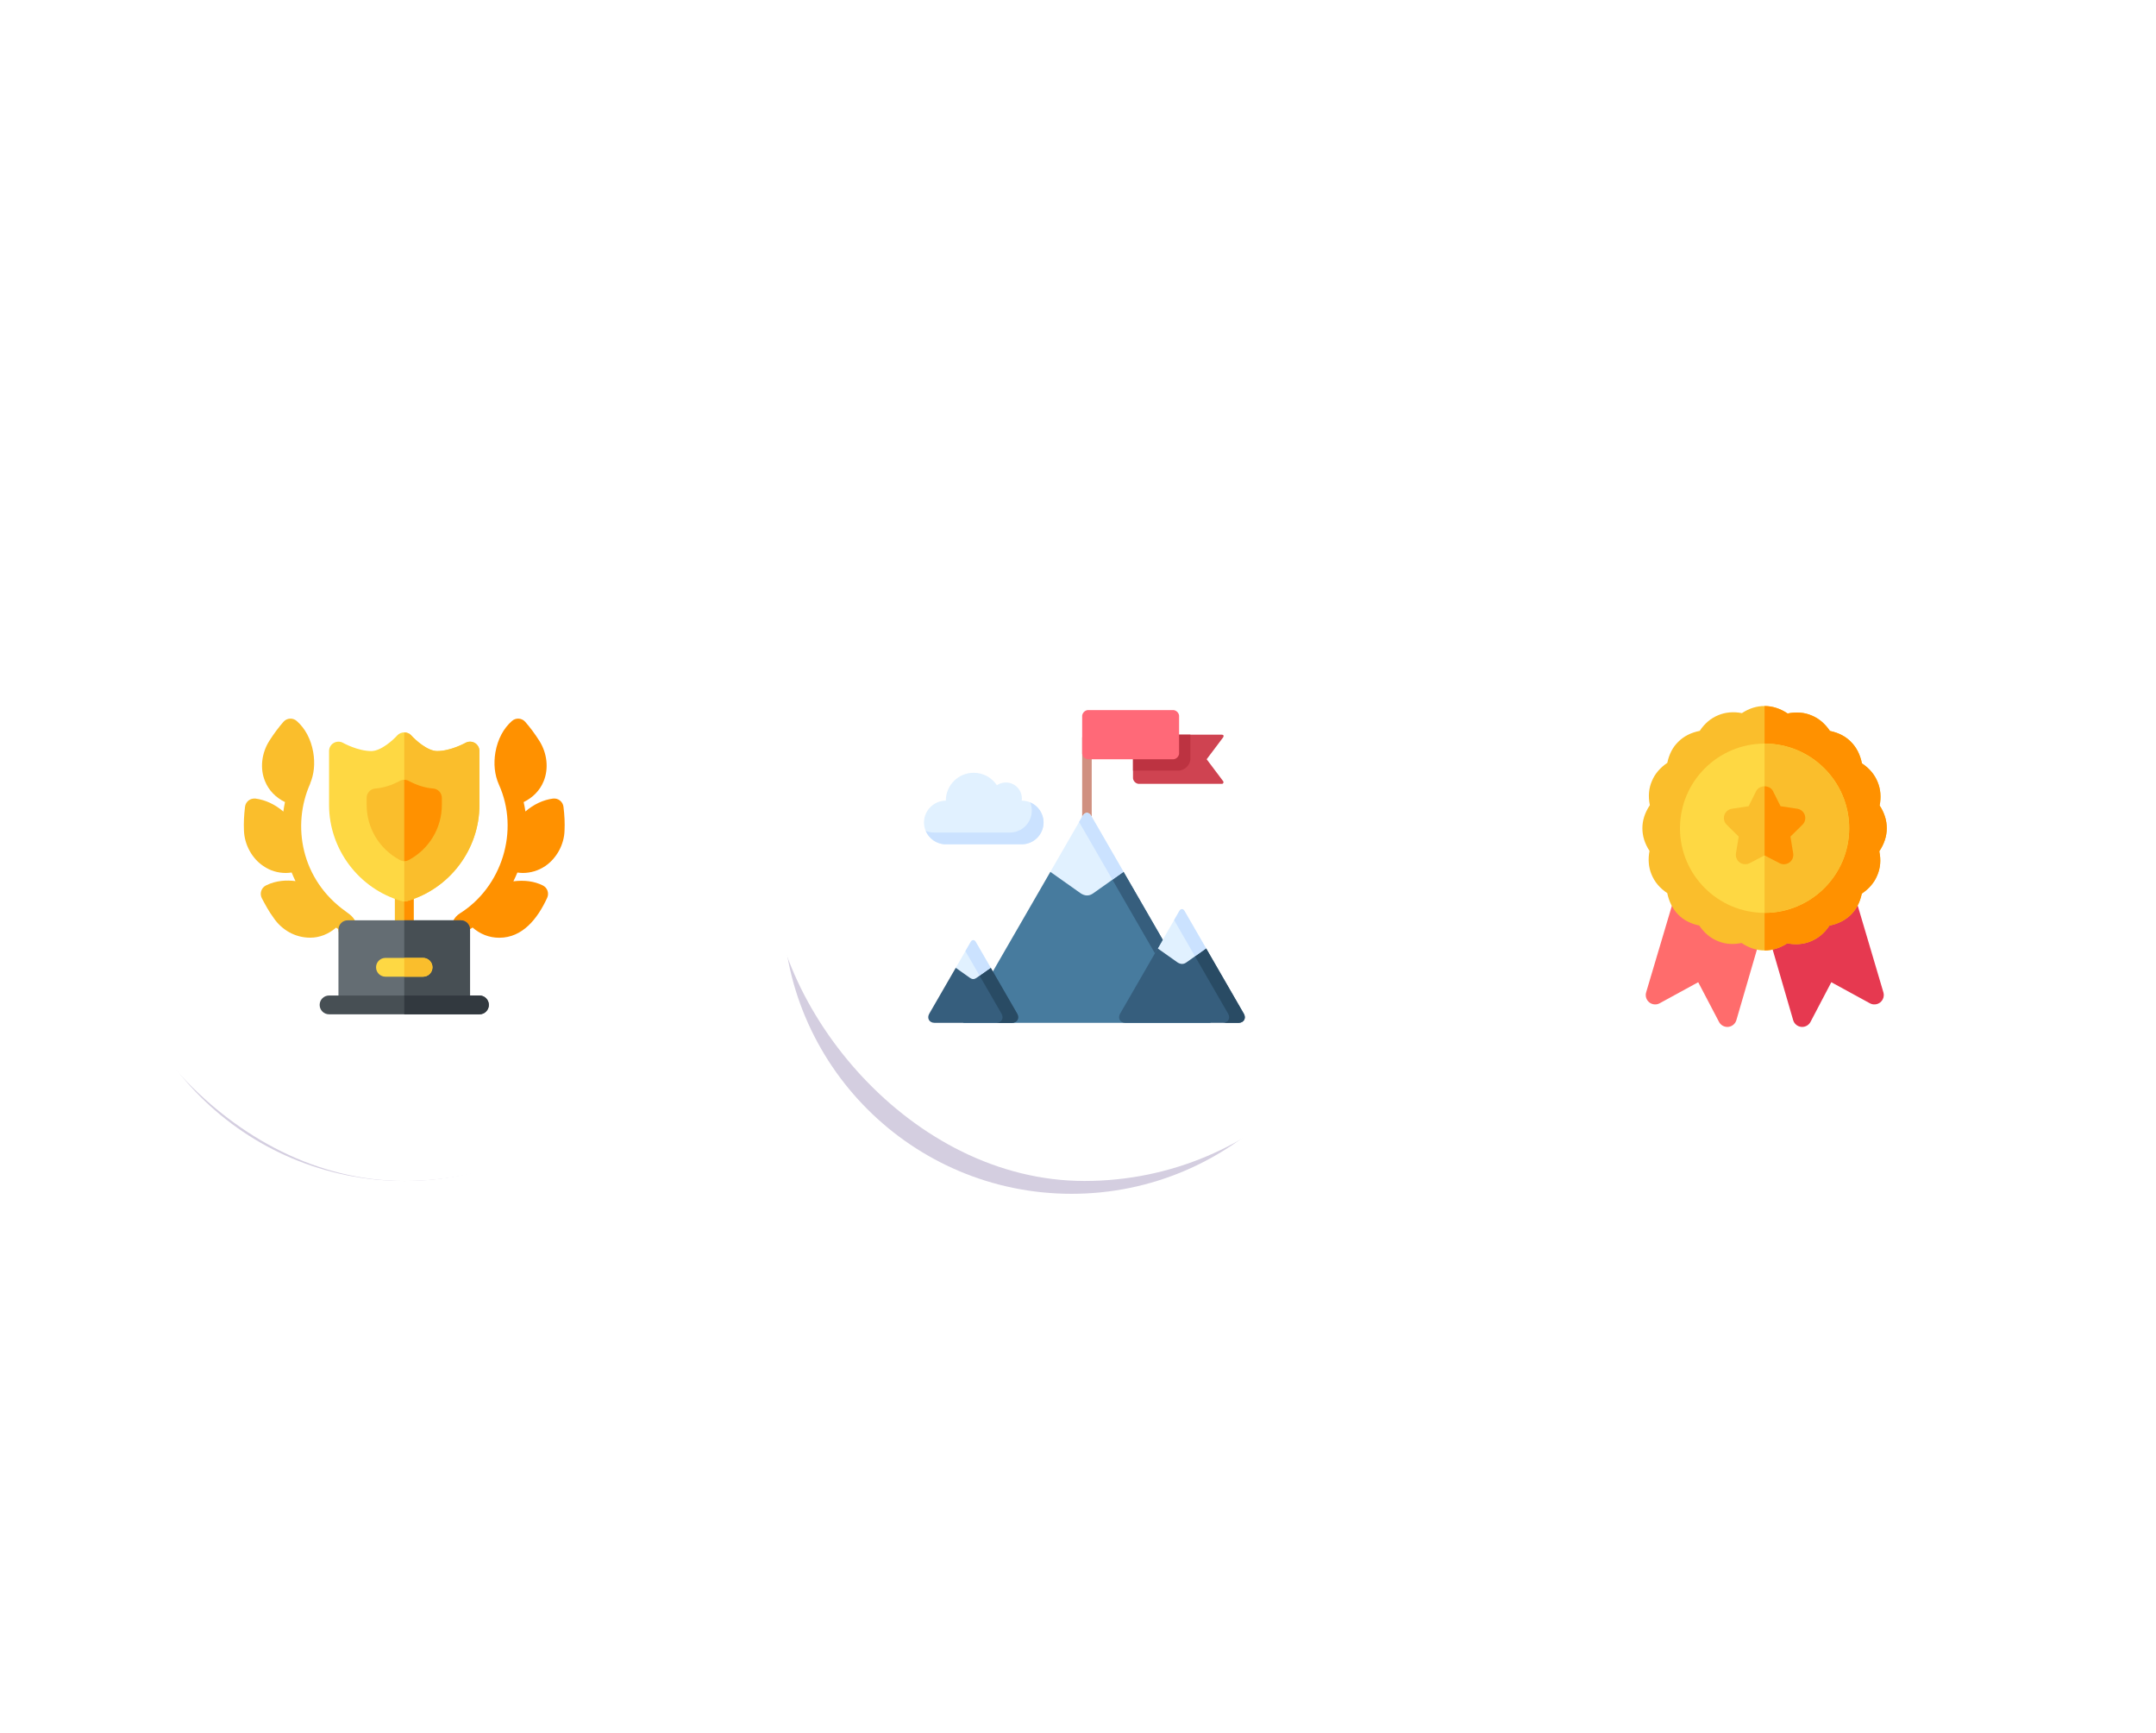 <svg width="168" height="135" viewBox="0 0 168 135" fill="none" xmlns="http://www.w3.org/2000/svg">
<g clip-path="url(#clip0_1060_28717)">
<g filter="url(#filter0_f_1060_28717)">
<circle cx="31.5" cy="69.5" r="22.5" fill="#6F5C98" fill-opacity="0.3"></circle>
</g>
<g filter="url(#filter1_f_1060_28717)">
<circle cx="83.5" cy="70.5" r="22.5" fill="#6F5C98" fill-opacity="0.3"></circle>
</g>
<g filter="url(#filter2_f_1060_28717)">
<circle cx="137.5" cy="68.5" r="22.5" fill="#6F5C98" fill-opacity="0.3"></circle>
</g>
<rect x="7" y="43" width="49" height="49" rx="24.5" fill="white"></rect>
<g clip-path="url(#clip1_1060_28717)">
<path d="M40.73 68.006C41.353 68.006 41.954 67.826 42.483 67.471C43.357 66.879 43.966 65.805 43.99 64.688C44.017 64.123 43.99 63.521 43.907 62.848C43.883 62.654 43.784 62.478 43.629 62.359C43.476 62.239 43.282 62.188 43.087 62.211C42.342 62.307 41.578 62.661 40.941 63.216C40.911 62.975 40.855 62.728 40.804 62.485C41.52 62.136 42.074 61.573 42.36 60.865C42.768 59.884 42.639 58.674 42.023 57.707C41.678 57.164 41.309 56.668 40.927 56.233C40.66 55.927 40.197 55.899 39.894 56.164C39.233 56.742 38.787 57.582 38.604 58.599C38.451 59.508 38.539 60.351 38.871 61.11C40.506 64.718 39.103 69.113 35.82 71.165C35.408 71.43 35.162 71.879 35.162 72.425C35.162 72.83 35.478 73.146 35.883 73.146C36.288 73.146 36.604 72.806 36.604 72.402C36.679 72.355 36.751 72.305 36.824 72.256C37.41 72.77 38.122 73.052 38.889 73.052H38.913C40.71 73.052 41.886 71.579 42.638 69.94C42.804 69.581 42.652 69.155 42.299 68.979C41.63 68.647 40.873 68.55 40.003 68.656C40.115 68.433 40.22 68.205 40.316 67.972C40.454 67.989 40.593 68.006 40.73 68.006Z" fill="#FF9100"></path>
<path d="M26.937 71C23.468 68.535 22.711 64.311 24.174 61.042L24.167 61.038C24.474 60.305 24.558 59.486 24.407 58.592C24.227 57.584 23.782 56.745 23.119 56.164C22.815 55.899 22.353 55.927 22.086 56.233C21.704 56.668 21.335 57.164 20.99 57.707C20.373 58.674 20.245 59.885 20.651 60.857C20.937 61.57 21.491 62.135 22.206 62.483C22.156 62.729 22.109 62.974 22.079 63.223C21.44 62.663 20.66 62.307 19.913 62.211C19.721 62.19 19.525 62.239 19.37 62.359C19.216 62.478 19.116 62.655 19.093 62.848C19.012 63.513 18.984 64.115 19.009 64.675C19.04 65.834 19.67 66.912 20.538 67.476C21.046 67.827 21.647 68.007 22.276 68.007C22.425 68.007 22.575 67.989 22.726 67.969C22.818 68.197 22.915 68.421 23.025 68.641C22.365 68.553 21.536 68.574 20.725 68.977C20.549 69.064 20.416 69.219 20.355 69.407C20.293 69.594 20.312 69.798 20.402 69.972C20.657 70.457 20.959 71.017 21.331 71.52C21.952 72.426 22.973 73.048 24.176 73.048C24.906 73.048 25.608 72.767 26.187 72.264C26.275 72.326 26.357 72.385 26.372 72.395L26.373 72.425C26.373 72.83 26.701 73.157 27.105 73.157C27.51 73.157 27.838 72.83 27.838 72.425C27.838 71.638 27.339 71.284 26.937 71Z" fill="#FABE2C"></path>
<path d="M31.5 73.158C31.095 73.158 30.768 72.83 30.768 72.425V69.496C30.768 69.091 31.095 68.763 31.5 68.763C31.905 68.763 32.232 69.091 32.232 69.496V72.425C32.232 72.83 31.905 73.158 31.5 73.158Z" fill="#FABE2C"></path>
<path d="M32.232 72.425V69.496C32.232 69.091 31.905 68.763 31.5 68.763V73.158C31.905 73.158 32.232 72.83 32.232 72.425Z" fill="#FF9100"></path>
<path d="M31.507 70.228C31.44 70.228 31.371 70.219 31.307 70.2C27.971 69.248 25.641 66.164 25.641 62.701V58.509C25.641 58.249 25.779 58.008 26.005 57.877C26.231 57.745 26.512 57.745 26.735 57.873C26.746 57.879 27.872 58.509 28.936 58.509C29.705 58.509 30.672 57.609 30.949 57.293C31.23 56.978 31.77 56.978 32.051 57.293C32.328 57.609 33.295 58.509 34.063 58.509C35.121 58.509 36.252 57.88 36.264 57.873C36.491 57.745 36.77 57.745 36.995 57.875C37.221 58.007 37.359 58.248 37.359 58.509V62.705C37.359 66.166 35.036 69.248 31.709 70.199C31.643 70.218 31.574 70.228 31.507 70.228Z" fill="#FED843"></path>
<path d="M31.507 70.228C31.574 70.228 31.643 70.219 31.709 70.199C35.036 69.248 37.359 66.166 37.359 62.705V58.509C37.359 58.248 37.221 58.007 36.995 57.875C36.77 57.745 36.491 57.745 36.264 57.873C36.252 57.88 35.121 58.509 34.063 58.509C33.295 58.509 32.328 57.609 32.051 57.293C31.91 57.136 31.705 57.057 31.5 57.057V70.227C31.502 70.227 31.505 70.228 31.507 70.228Z" fill="#FABE2C"></path>
<path d="M31.506 67.086C31.387 67.086 31.27 67.057 31.161 67C29.563 66.15 28.57 64.502 28.57 62.701V62.157C28.57 61.774 28.865 61.457 29.245 61.427C29.872 61.378 30.513 61.179 31.152 60.834C31.37 60.717 31.63 60.717 31.848 60.834C32.487 61.179 33.128 61.378 33.755 61.427C34.135 61.457 34.43 61.774 34.43 62.157V62.705C34.43 64.502 33.441 66.147 31.852 66.999C31.743 67.057 31.625 67.086 31.506 67.086Z" fill="#FABE2C"></path>
<path d="M31.506 67.086C31.625 67.086 31.743 67.057 31.852 66.999C33.441 66.147 34.43 64.502 34.43 62.705V62.157C34.43 61.774 34.135 61.457 33.755 61.427C33.128 61.378 32.487 61.179 31.848 60.835C31.739 60.776 31.619 60.747 31.5 60.747V67.085C31.502 67.085 31.504 67.086 31.506 67.086Z" fill="#FF9100"></path>
<path d="M35.895 71.693H27.105C26.695 71.693 26.373 72.015 26.373 72.425V78.285H36.627V72.425C36.627 72.015 36.305 71.693 35.895 71.693Z" fill="#646D73"></path>
<path d="M35.895 71.693H31.5V78.285H36.627V72.425C36.627 72.015 36.305 71.693 35.895 71.693Z" fill="#474F54"></path>
<path d="M32.965 76.087H30.035C29.63 76.087 29.303 75.76 29.303 75.355C29.303 74.95 29.63 74.623 30.035 74.623H32.965C33.37 74.623 33.697 74.95 33.697 75.355C33.697 75.76 33.37 76.087 32.965 76.087Z" fill="#FED843"></path>
<path d="M32.965 74.623H31.5V76.087H32.965C33.37 76.087 33.697 75.76 33.697 75.355C33.697 74.95 33.37 74.623 32.965 74.623Z" fill="#FABE2C"></path>
<path d="M37.359 79.017H25.641C25.236 79.017 24.908 78.689 24.908 78.285C24.908 77.88 25.236 77.552 25.641 77.552H37.359C37.764 77.552 38.092 77.88 38.092 78.285C38.092 78.689 37.764 79.017 37.359 79.017Z" fill="#474F54"></path>
<path d="M37.359 77.552H31.5V79.017H37.359C37.764 79.017 38.092 78.689 38.092 78.285C38.092 77.88 37.764 77.552 37.359 77.552Z" fill="#32393F"></path>
</g>
<rect x="60" y="43" width="49" height="49" rx="24.5" fill="white"></rect>
<g clip-path="url(#clip2_1060_28717)">
<path fill-rule="evenodd" clip-rule="evenodd" d="M84.325 57.446H85.069V65.638H84.325V57.446Z" fill="#D09080"></path>
<path fill-rule="evenodd" clip-rule="evenodd" d="M87.55 67.919C88.206 69.056 88.862 70.193 89.519 71.33L94.341 79.681H75.054L79.876 71.33C80.532 70.193 81.189 69.056 81.845 67.919L87.55 67.919Z" fill="#477B9E"></path>
<path fill-rule="evenodd" clip-rule="evenodd" d="M81.845 67.919L84.221 69.599C84.553 69.811 84.87 69.812 85.173 69.599L87.549 67.919C86.71 66.466 85.871 65.012 85.032 63.56C84.843 63.234 84.542 63.245 84.36 63.562C83.521 65.014 82.683 66.467 81.845 67.919Z" fill="#E1F1FF"></path>
<path fill-rule="evenodd" clip-rule="evenodd" d="M96.919 78.968C97.125 79.326 96.919 79.681 96.508 79.681H87.691C87.283 79.681 87.077 79.33 87.276 78.975L89.484 75.151L90.214 73.886L93.984 73.886C94.963 75.581 95.941 77.275 96.919 78.968Z" fill="#365E7D"></path>
<path fill-rule="evenodd" clip-rule="evenodd" d="M77.199 75.396C77.887 76.588 78.575 77.779 79.263 78.971C79.466 79.327 79.26 79.681 78.85 79.681H72.824C72.411 79.681 72.207 79.325 72.411 78.968C73.099 77.777 73.787 76.586 74.474 75.395L77.199 75.396Z" fill="#365E7D"></path>
<path fill-rule="evenodd" clip-rule="evenodd" d="M95.218 61.064H88.711C88.491 61.033 88.318 60.859 88.286 60.639V57.234H95.218C95.344 57.242 95.377 57.307 95.317 57.432L94.026 59.148L95.317 60.864C95.366 60.931 95.33 61.062 95.218 61.064Z" fill="#CF4351"></path>
<path fill-rule="evenodd" clip-rule="evenodd" d="M88.286 60.03V57.234H92.758V59.18C92.697 59.62 92.348 59.969 91.908 60.03L88.286 60.03Z" fill="#BD3341"></path>
<path fill-rule="evenodd" clip-rule="evenodd" d="M91.453 59.148H84.75C84.53 59.118 84.357 58.943 84.325 58.725V55.743C84.357 55.523 84.53 55.349 84.75 55.318H91.453C91.672 55.349 91.846 55.523 91.877 55.743V58.725C91.846 58.943 91.672 59.118 91.453 59.148Z" fill="#FF6978"></path>
<path fill-rule="evenodd" clip-rule="evenodd" d="M90.215 73.886L91.748 74.97C91.995 75.13 92.23 75.136 92.451 74.97L93.985 73.886C93.422 72.911 92.86 71.938 92.298 70.964C92.186 70.77 92.009 70.777 91.901 70.964C91.339 71.938 90.777 72.911 90.215 73.886Z" fill="#E1F1FF"></path>
<path fill-rule="evenodd" clip-rule="evenodd" d="M74.475 75.396L75.587 76.183C75.754 76.3 75.92 76.3 76.084 76.183L77.198 75.396C76.81 74.723 76.422 74.052 76.034 73.38C75.922 73.187 75.745 73.194 75.637 73.38C75.25 74.052 74.862 74.725 74.475 75.396Z" fill="#E1F1FF"></path>
<path fill-rule="evenodd" clip-rule="evenodd" d="M79.615 62.373H79.617C80.551 62.373 81.316 63.138 81.316 64.073C81.316 65.007 80.551 65.772 79.617 65.772H73.7C72.765 65.772 72 65.007 72 64.073C72 63.138 72.765 62.373 73.7 62.373C73.7 61.174 74.671 60.201 75.871 60.201C76.626 60.201 77.29 60.586 77.679 61.17C77.878 61.036 78.119 60.957 78.378 60.957C79.069 60.957 79.626 61.516 79.626 62.205C79.626 62.262 79.624 62.318 79.615 62.373Z" fill="#E1F1FF"></path>
<path fill-rule="evenodd" clip-rule="evenodd" d="M80.399 63.155C80.399 64.091 79.635 64.855 78.699 64.855H72.784C72.553 64.855 72.332 64.809 72.132 64.725C72.388 65.338 72.996 65.773 73.7 65.773H79.617C80.551 65.773 81.317 65.007 81.317 64.073C81.317 63.368 80.882 62.761 80.269 62.503C80.353 62.706 80.399 62.926 80.399 63.155Z" fill="#CBE2FF"></path>
<path fill-rule="evenodd" clip-rule="evenodd" d="M88.298 71.33L89.995 74.268L90.215 73.886L90.605 73.211L89.519 71.33L87.549 67.919L86.683 68.533L88.298 71.33Z" fill="#365E7D"></path>
<path fill-rule="evenodd" clip-rule="evenodd" d="M85.012 65.638L86.682 68.532L87.549 67.919L85.068 63.621L85.034 63.561C85.032 63.561 85.032 63.561 85.032 63.561C84.938 63.399 84.818 63.32 84.697 63.32C84.574 63.32 84.452 63.403 84.36 63.562L84.325 63.621L84.087 64.035L84.325 64.451L84.697 65.093L85.012 65.638Z" fill="#CBE2FF"></path>
<path fill-rule="evenodd" clip-rule="evenodd" d="M93.117 74.499C93.978 75.989 94.838 77.479 95.698 78.969C95.905 79.326 95.698 79.681 95.287 79.681H96.508C96.919 79.681 97.126 79.326 96.919 78.969C95.941 77.275 94.962 75.58 93.985 73.886L93.117 74.499Z" fill="#294B64"></path>
<path fill-rule="evenodd" clip-rule="evenodd" d="M91.489 71.679C92.032 72.618 92.574 73.558 93.117 74.499L93.983 73.886C93.421 72.912 92.859 71.939 92.298 70.965C92.186 70.771 92.008 70.778 91.9 70.965L91.489 71.679Z" fill="#CBE2FF"></path>
<path fill-rule="evenodd" clip-rule="evenodd" d="M76.753 76.739L78.042 78.971C78.245 79.327 78.039 79.681 77.629 79.681H78.85C79.26 79.681 79.466 79.327 79.263 78.971L77.364 75.681L77.199 75.396L76.331 76.009L76.753 76.739Z" fill="#294B64"></path>
<path fill-rule="evenodd" clip-rule="evenodd" d="M75.227 74.094L76.331 76.009L77.199 75.396L76.035 73.381C75.923 73.187 75.746 73.194 75.638 73.381L75.227 74.094Z" fill="#CBE2FF"></path>
</g>
<rect x="113" y="43" width="49" height="49" rx="24.5" fill="white"></rect>
<g clip-path="url(#clip3_1060_28717)">
<path d="M140.43 80C140.404 80 140.379 79.999 140.353 79.996C140.058 79.965 139.812 79.759 139.728 79.475L137.911 73.224C137.811 72.883 137.969 72.519 138.288 72.361C138.419 72.296 138.533 72.222 138.646 72.129C138.833 71.975 139.084 71.925 139.317 71.992C139.78 72.128 140.194 72.122 140.542 71.975C140.914 71.824 141.218 71.527 141.454 71.088C141.569 70.876 141.779 70.734 142.017 70.706C142.529 70.649 142.925 70.483 143.194 70.213C143.253 70.155 143.314 70.084 143.364 70.013C143.527 69.786 143.802 69.673 144.082 69.716C144.359 69.763 144.583 69.962 144.663 70.231L146.758 77.306C146.842 77.591 146.746 77.898 146.516 78.085C146.286 78.27 145.962 78.3 145.705 78.158L142.7 76.517L141.074 79.617C140.945 79.855 140.696 80 140.43 80Z" fill="#E63950"></path>
<path d="M134.598 80C134.332 80 134.083 79.855 133.954 79.617L132.328 76.517L129.323 78.158C129.066 78.3 128.741 78.27 128.512 78.084C128.282 77.897 128.186 77.591 128.271 77.306L130.366 70.259C130.447 69.991 130.673 69.791 130.949 69.746C131.22 69.698 131.502 69.814 131.665 70.042C131.713 70.11 131.76 70.168 131.809 70.216C132.06 70.477 132.434 70.636 132.956 70.709C133.182 70.74 133.381 70.875 133.492 71.073C133.74 71.509 134.039 71.802 134.382 71.945C134.746 72.107 135.168 72.11 135.647 71.965C135.883 71.893 136.139 71.945 136.328 72.103C136.444 72.199 136.581 72.289 136.761 72.386C137.068 72.551 137.216 72.907 137.118 73.24L135.301 79.476C135.216 79.76 134.969 79.965 134.674 79.996C134.648 79.999 134.624 80 134.598 80Z" fill="#FF6C6C"></path>
<path d="M137.5 74.043C136.843 74.043 136.258 73.826 135.703 73.46C135.019 73.605 134.377 73.546 133.803 73.291C133.261 73.065 132.789 72.663 132.407 72.1C131.717 71.953 131.176 71.67 130.761 71.241C130.315 70.788 130.044 70.197 129.916 69.574C129.338 69.193 128.926 68.705 128.69 68.12C128.46 67.569 128.407 66.94 128.534 66.287C128.165 65.726 127.978 65.133 127.978 64.52C127.978 63.905 128.174 63.303 128.56 62.724C128.418 62.037 128.474 61.4 128.729 60.825C128.955 60.282 129.357 59.81 129.92 59.427C130.066 58.737 130.35 58.197 130.779 57.782C131.205 57.356 131.767 57.07 132.448 56.935C132.829 56.358 133.315 55.947 133.9 55.711C134.451 55.482 135.081 55.426 135.733 55.554C136.853 54.814 138.142 54.808 139.295 55.581C139.978 55.44 140.627 55.498 141.195 55.749C141.739 55.975 142.211 56.377 142.593 56.94C143.283 57.087 143.823 57.37 144.238 57.799C144.664 58.227 144.949 58.788 145.085 59.467C145.662 59.847 146.074 60.335 146.31 60.92C146.54 61.471 146.593 62.1 146.466 62.753C146.835 63.314 147.022 63.907 147.022 64.52C147.022 65.135 146.826 65.737 146.44 66.316C146.582 67.003 146.526 67.64 146.271 68.215C146.045 68.759 145.642 69.232 145.076 69.615C144.915 70.355 144.643 70.829 144.232 71.248C143.796 71.683 143.232 71.97 142.551 72.105C142.171 72.681 141.684 73.092 141.099 73.329C140.55 73.56 139.923 73.615 139.268 73.486C138.734 73.829 138.142 74.043 137.5 74.043Z" fill="#FABE2C"></path>
<path d="M137.5 74.043C138.142 74.043 138.734 73.829 139.268 73.486C139.924 73.615 140.55 73.56 141.1 73.329C141.685 73.093 142.171 72.681 142.552 72.106C143.233 71.97 143.796 71.683 144.233 71.248C144.641 70.831 144.915 70.359 145.077 69.615C145.642 69.232 146.045 68.759 146.271 68.215C146.526 67.641 146.582 67.003 146.44 66.316C146.826 65.738 147.022 65.135 147.022 64.52C147.022 63.907 146.835 63.314 146.466 62.753C146.593 62.1 146.54 61.471 146.31 60.921C146.074 60.336 145.662 59.848 145.085 59.467C144.949 58.788 144.665 58.227 144.238 57.799C143.824 57.37 143.283 57.087 142.593 56.941C142.211 56.377 141.739 55.976 141.195 55.749C140.627 55.498 139.978 55.44 139.296 55.581C138.718 55.194 138.107 55.003 137.5 55.001V74.043H137.5Z" fill="#FF9100"></path>
<path d="M137.5 71.113C133.864 71.113 130.907 68.155 130.907 64.52C130.907 60.885 133.864 57.928 137.5 57.928C141.135 57.928 144.092 60.885 144.092 64.52C144.092 68.155 141.135 71.113 137.5 71.113Z" fill="#FED843"></path>
<path d="M137.5 71.113C141.135 71.113 144.092 68.155 144.092 64.52C144.092 60.885 141.135 57.928 137.5 57.928V71.113Z" fill="#FABE2C"></path>
<path d="M138.668 67.245L137.499 66.637L136.331 67.245C136.086 67.371 135.787 67.349 135.562 67.188C135.338 67.024 135.225 66.748 135.27 66.475L135.485 65.174L134.548 64.249C134.344 64.05 134.282 63.755 134.365 63.501C134.451 63.237 134.678 63.044 134.953 63.003L136.255 62.807L136.844 61.629C137.093 61.132 137.906 61.132 138.155 61.629L138.744 62.807L140.046 63.003C140.321 63.044 140.548 63.237 140.634 63.501C140.72 63.765 140.65 64.054 140.451 64.249L139.514 65.174L139.728 66.475C139.774 66.748 139.661 67.024 139.436 67.188C139.213 67.349 138.915 67.373 138.668 67.245Z" fill="#FABE2C"></path>
<path d="M137.5 66.638L138.669 67.245C138.916 67.373 139.214 67.349 139.437 67.188C139.662 67.024 139.775 66.748 139.729 66.475L139.514 65.174L140.451 64.249C140.65 64.054 140.72 63.765 140.635 63.501C140.549 63.237 140.321 63.044 140.047 63.003L138.745 62.807L138.155 61.629C138.031 61.38 137.765 61.256 137.5 61.256V66.638Z" fill="#FF9100"></path>
</g>
</g>
<defs>
<filter id="filter0_f_1060_28717" x="-5" y="33" width="73" height="73" filterUnits="userSpaceOnUse" color-interpolation-filters="sRGB">
<feFlood flood-opacity="0" result="BackgroundImageFix"></feFlood>
<feBlend mode="normal" in="SourceGraphic" in2="BackgroundImageFix" result="shape"></feBlend>
<feGaussianBlur stdDeviation="7" result="effect1_foregroundBlur_1060_28717"></feGaussianBlur>
</filter>
<filter id="filter1_f_1060_28717" x="47" y="34" width="73" height="73" filterUnits="userSpaceOnUse" color-interpolation-filters="sRGB">
<feFlood flood-opacity="0" result="BackgroundImageFix"></feFlood>
<feBlend mode="normal" in="SourceGraphic" in2="BackgroundImageFix" result="shape"></feBlend>
<feGaussianBlur stdDeviation="7" result="effect1_foregroundBlur_1060_28717"></feGaussianBlur>
</filter>
<filter id="filter2_f_1060_28717" x="101" y="32" width="73" height="73" filterUnits="userSpaceOnUse" color-interpolation-filters="sRGB">
<feFlood flood-opacity="0" result="BackgroundImageFix"></feFlood>
<feBlend mode="normal" in="SourceGraphic" in2="BackgroundImageFix" result="shape"></feBlend>
<feGaussianBlur stdDeviation="7" result="effect1_foregroundBlur_1060_28717"></feGaussianBlur>
</filter>
<clipPath id="clip0_1060_28717">
<rect width="168" height="135" fill="white"></rect>
</clipPath>
<clipPath id="clip1_1060_28717">
<rect width="25" height="25" fill="white" transform="translate(19 55)"></rect>
</clipPath>
<clipPath id="clip2_1060_28717">
<rect width="25" height="25" fill="white" transform="translate(72 55)"></rect>
</clipPath>
<clipPath id="clip3_1060_28717">
<rect width="25" height="25" fill="white" transform="translate(125 55)"></rect>
</clipPath>
</defs>
</svg>

